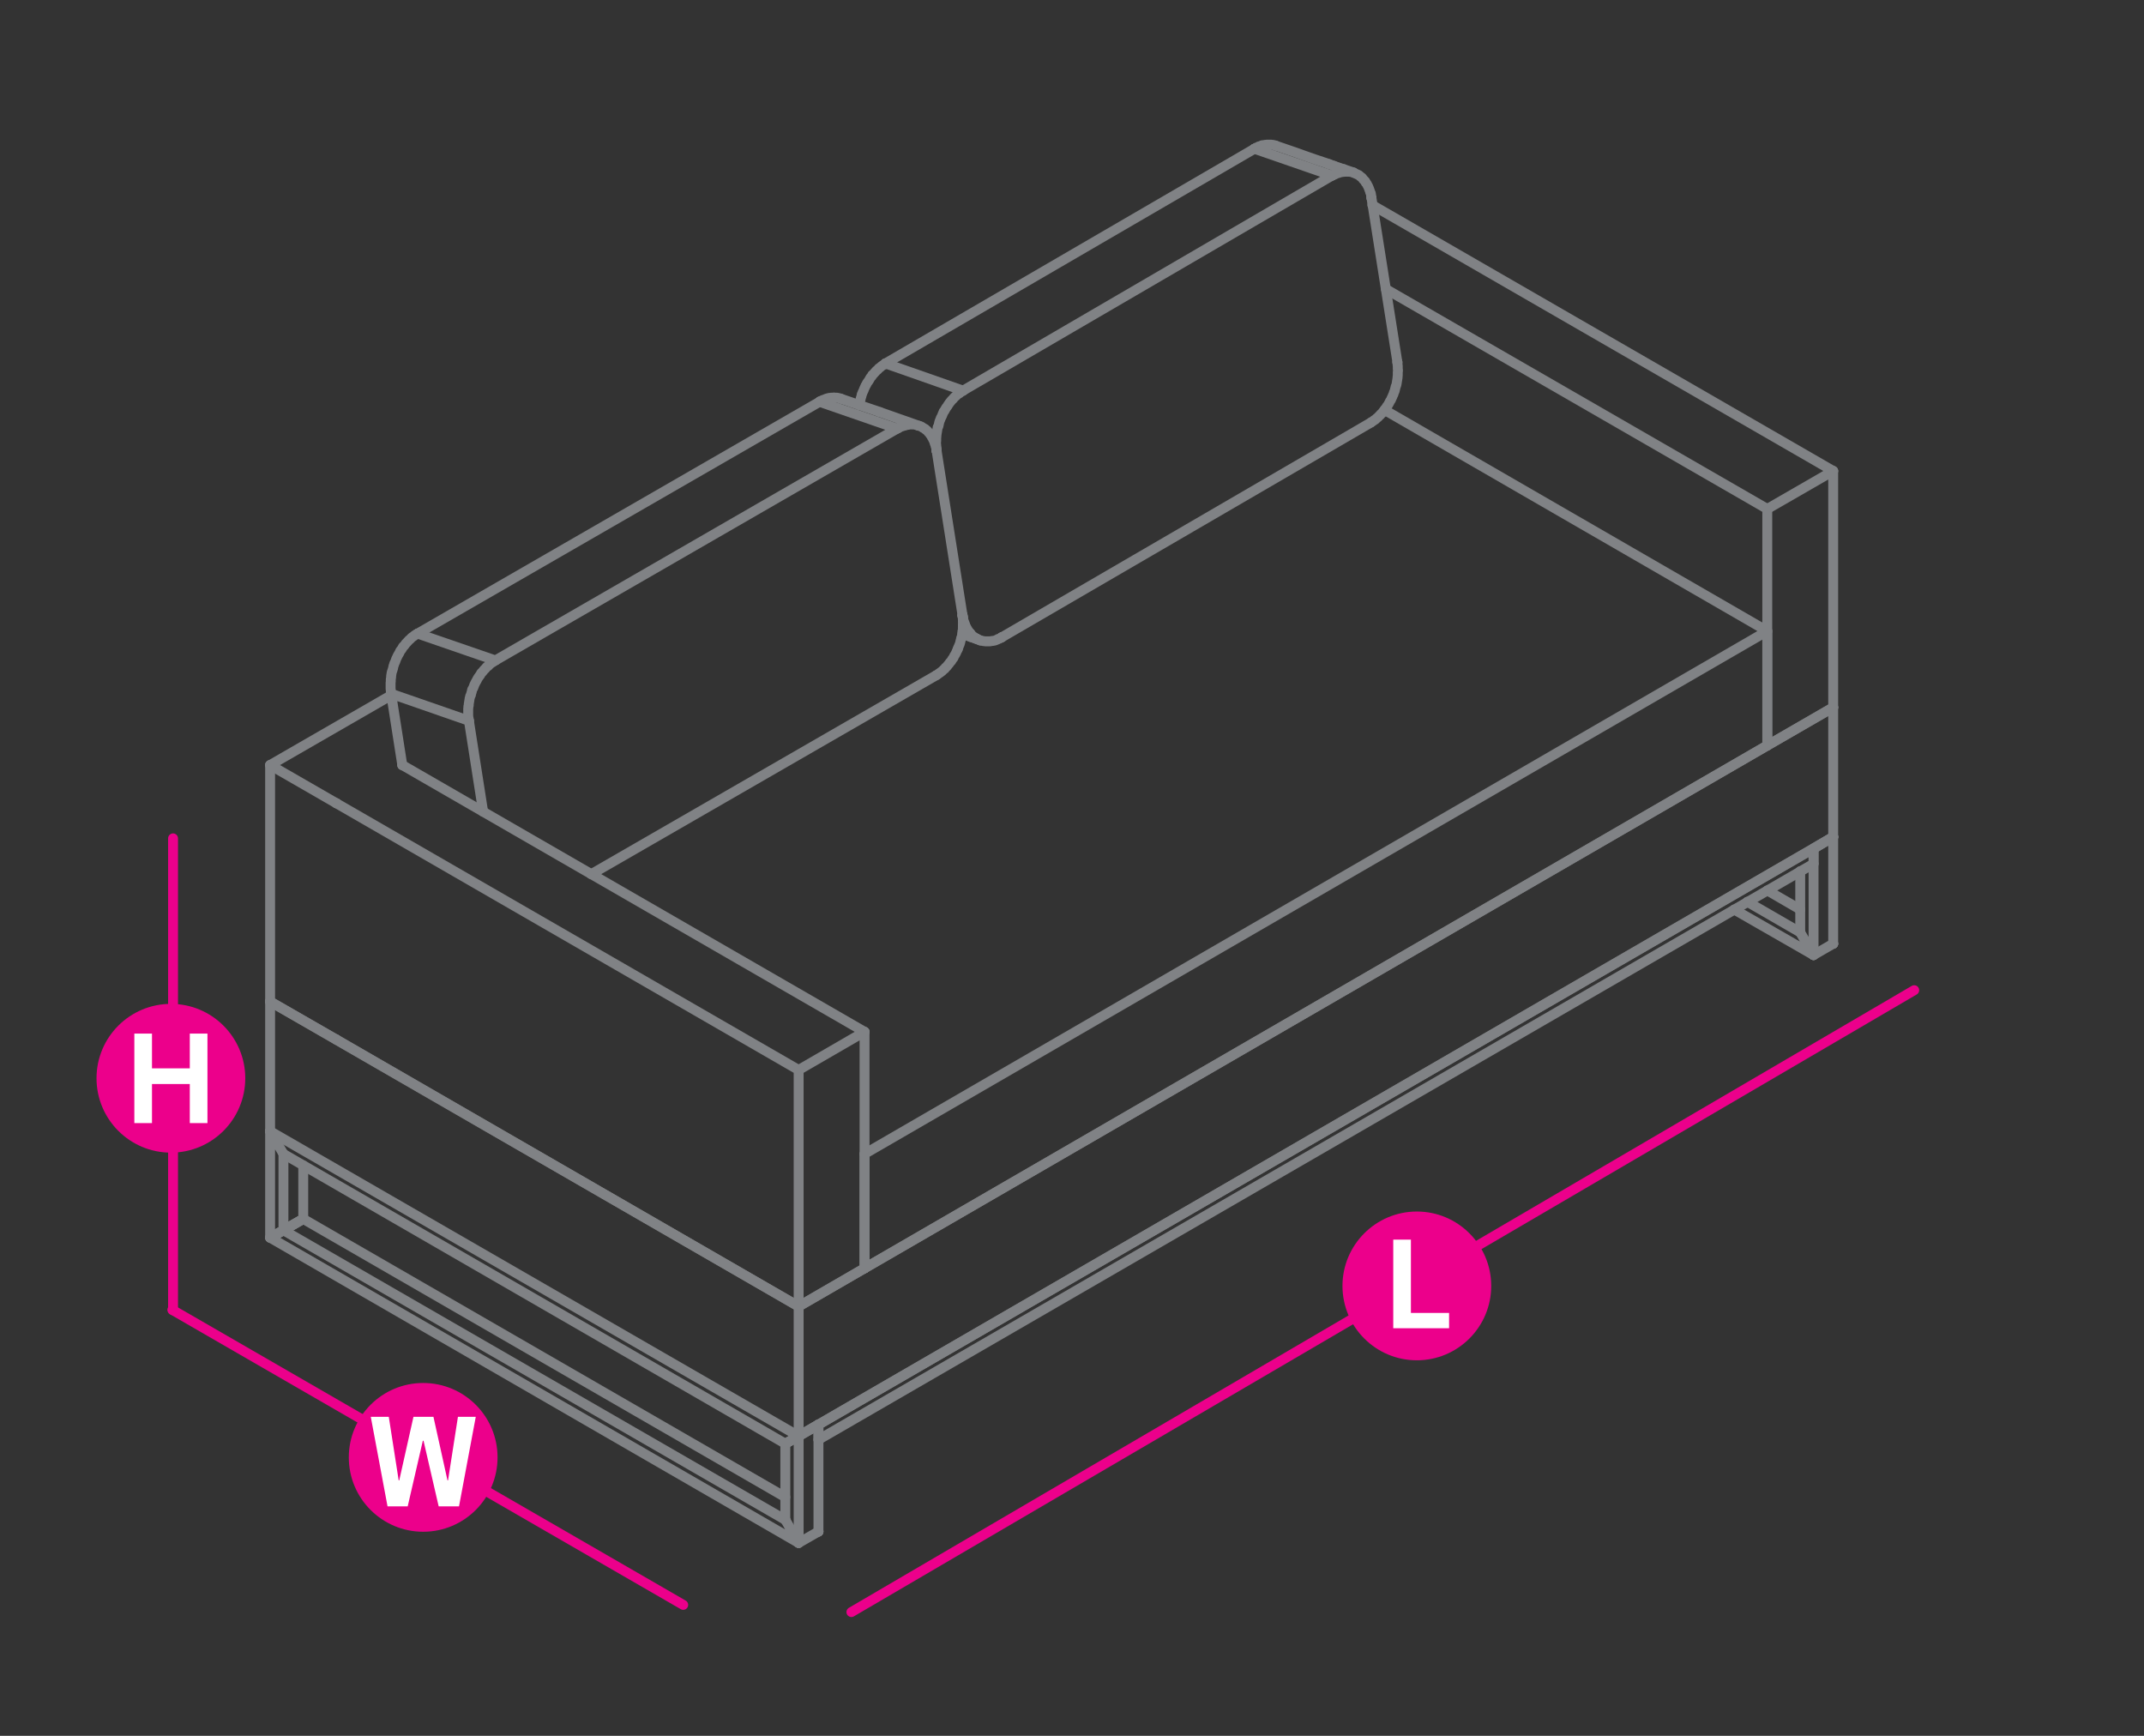 <?xml version="1.0" encoding="utf-8"?>
<!-- Generator: Adobe Illustrator 21.0.0, SVG Export Plug-In . SVG Version: 6.00 Build 0)  -->
<svg version="1.1" id="Layer_1" xmlns="http://www.w3.org/2000/svg" xmlns:xlink="http://www.w3.org/1999/xlink" x="0px" y="0px"
	 viewBox="0 0 1190.6 963.8" style="enable-background:new 0 0 1190.6 963.8;" xml:space="preserve">
<rect x="0" y="0" width="1190.6" height="963.8" fill="#333333" stroke="none"/>
<style type="text/css">
	.st0{fill:none;stroke:#EC008B;stroke-width:5.5;stroke-linecap:round;stroke-linejoin:round;stroke-miterlimit:10;}
	.st1{fill:#EC008B;}
	.st2{fill:#FFFFFF;}
	.st3{fill:none;stroke:#808285;stroke-width:5.5;stroke-linecap:round;stroke-linejoin:round;stroke-miterlimit:10;}
</style>
<line class="st0" x1="472.8" y1="895.1" x2="1063" y2="549.8"/>
<line class="st0" x1="95.7" y1="727.3" x2="379.4" y2="891.1"/>
<line class="st0" x1="96.1" y1="465.5" x2="96.1" y2="727.5"/>
<g>
	<g>
		<path class="st1" d="M828.1,714c0,22.8-18.5,41.3-41.3,41.3s-41.3-18.5-41.3-41.3s18.5-41.3,41.3-41.3S828.1,691.2,828.1,714z"/>
	</g>
	<g>
		<path class="st2" d="M773.7,737.5v-49.2h9.8V729h21.2v8.5H773.7z"/>
	</g>
</g>
<g>
	<g>
		<circle class="st1" cx="235" cy="809.2" r="41.3"/>
	</g>
	<g>
		<path class="st2" d="M254.9,836.4h-11.3l-8.4-36.4h-0.4l-8.4,36.4h-11.2l-9.3-49.7h10l5.5,35.3h0.3l7.9-35.3h11.1l7.8,35.3h0.3
			l5.5-35.3h9.9L254.9,836.4z"/>
	</g>
</g>
<g>
	<g>
		<circle class="st1" cx="94.9" cy="598.7" r="41.3"/>
	</g>
	<g>
		<path class="st2" d="M74.6,623.6v-49.7h9.8v19.3h21v-19.3h9.8v49.7h-9.8v-21.7h-21v21.7H74.6z"/>
	</g>
</g>
<g>
	<polyline class="st3" points="1007.1,471.2 454.5,791 454.5,799.4 1007.1,479.6 1007.1,471.2 	"/>
	<line class="st3" x1="454.5" y1="799.4" x2="454.5" y2="799.4"/>
	<line class="st3" x1="454.5" y1="791" x2="454.5" y2="791"/>
	<line class="st3" x1="1007.1" y1="479.6" x2="1007.1" y2="479.6"/>
	<polyline class="st3" points="1007.1,471.2 1018,464.7 1007.1,471.2 	"/>
	<line class="st3" x1="1018" y1="464.7" x2="1018" y2="464.7"/>
	<polyline class="st3" points="963,505 1007.1,530.3 999.7,517.7 970.3,500.7 	"/>
	<line class="st3" x1="999.7" y1="505" x2="981.4" y2="494.4"/>
	<line class="st3" x1="1007.1" y1="530.3" x2="1018" y2="524"/>
	<line class="st3" x1="999.7" y1="517.7" x2="999.7" y2="517.7"/>
	<line class="st3" x1="1007.1" y1="530.3" x2="1007.1" y2="530.3"/>
	<line class="st3" x1="1018" y1="524" x2="1018" y2="524"/>
	<line class="st3" x1="1007.1" y1="530.3" x2="1007.1" y2="471.2"/>
	<line class="st3" x1="999.7" y1="483.7" x2="999.7" y2="517.7"/>
	<polyline class="st3" points="1018,524 1018,464.7 1007.1,471.2 	"/>
	<line class="st3" x1="999.7" y1="517.7" x2="999.7" y2="517.7"/>
	<line class="st3" x1="1007.1" y1="530.3" x2="1007.1" y2="530.3"/>
	<line class="st3" x1="1007.1" y1="471.2" x2="1007.1" y2="471.2"/>
	<line class="st3" x1="1018" y1="464.7" x2="1018" y2="464.7"/>
	<line class="st3" x1="1018" y1="524" x2="1018" y2="524"/>
	<polyline class="st3" points="157.4,640.7 150,628.1 150,687.2 157.4,683.1 157.4,640.7 	"/>
	<polyline class="st3" points="157.4,683.1 168.4,676.8 168.4,647.1 	"/>
	<polyline class="st3" points="150,687.2 150,687.2 157.4,683.1 168.4,676.8 	"/>
	<line class="st3" x1="150" y1="628.1" x2="150" y2="628.1"/>
	<line class="st3" x1="157.4" y1="683.1" x2="157.4" y2="683.1"/>
	<line class="st3" x1="157.4" y1="640.7" x2="157.4" y2="640.7"/>
	<line class="st3" x1="168.4" y1="676.8" x2="168.4" y2="676.8"/>
	<line class="st3" x1="443.5" y1="856.7" x2="443.5" y2="797.4"/>
	<line class="st3" x1="436.1" y1="801.6" x2="436.1" y2="843.9"/>
	<polyline class="st3" points="454.5,850.4 454.5,791 443.5,797.4 436.1,801.6 	"/>
	<line class="st3" x1="436.1" y1="843.9" x2="436.1" y2="843.9"/>
	<line class="st3" x1="436.1" y1="801.5" x2="436.1" y2="801.6"/>
	<line class="st3" x1="443.5" y1="856.7" x2="443.5" y2="856.7"/>
	<line class="st3" x1="443.5" y1="797.4" x2="443.5" y2="797.4"/>
	<line class="st3" x1="454.5" y1="850.4" x2="454.5" y2="850.4"/>
	<line class="st3" x1="454.5" y1="791" x2="454.5" y2="791"/>
	<polyline class="st3" points="150,687.2 443.5,856.7 436.1,843.9 157.4,683.1 	"/>
	<line class="st3" x1="443.5" y1="856.7" x2="454.5" y2="850.4"/>
	<polyline class="st3" points="436.1,831.3 168.4,676.8 157.4,683.1 150,687.2 	"/>
	<line class="st3" x1="157.4" y1="683.1" x2="157.4" y2="683.1"/>
	<line class="st3" x1="168.4" y1="676.8" x2="168.4" y2="676.8"/>
	<line class="st3" x1="436.1" y1="843.9" x2="436.1" y2="843.9"/>
	<line class="st3" x1="443.5" y1="856.7" x2="443.5" y2="856.7"/>
	<line class="st3" x1="454.5" y1="850.4" x2="454.5" y2="850.4"/>
	<polyline class="st3" points="157.4,640.7 436.1,801.6 443.5,797.4 150,628.1 	"/>
	<polyline class="st3" points="443.5,797.4 454.5,791 443.5,797.4 436.1,801.6 	"/>
	<line class="st3" x1="150" y1="628.1" x2="150" y2="628.1"/>
	<line class="st3" x1="157.4" y1="640.7" x2="157.4" y2="640.7"/>
	<line class="st3" x1="436.1" y1="801.5" x2="436.1" y2="801.6"/>
	<line class="st3" x1="443.5" y1="797.4" x2="443.5" y2="797.4"/>
	<line class="st3" x1="454.5" y1="791" x2="454.5" y2="791"/>
	<line class="st3" x1="776" y1="201.1" x2="761.6" y2="109.9"/>
	<line class="st3" x1="696.6" y1="82.6" x2="491.7" y2="201.8"/>
	<polyline class="st3" points="477.1,224.9 477.2,224.3 477.3,223.6 477.6,223.1 477.7,222.3 477.9,221.8 478,221.1 478.2,220.5 
		478.4,219.9 478.5,219.1 478.8,218.6 479,217.9 479.3,217.3 479.6,216.7 479.8,216.1 480.1,215.4 480.4,214.8 480.6,214.2 
		481,213.7 481.3,213 481.6,212.5 481.9,212.1 482.4,211.4 482.7,210.9 483,210.4 483.3,209.8 483.7,209.3 484.1,208.9 484.4,208.2 
		484.9,207.8 485.2,207.5 485.6,207 486.1,206.5 486.4,206.1 486.8,205.7 487.3,205.4 487.7,204.9 488,204.5 488.5,204.2 
		488.9,203.9 489.3,203.5 489.7,203.2 490.1,202.9 490.5,202.7 491,202.5 491.3,202.2 491.7,201.8 	"/>
	<polyline class="st3" points="696.6,82.6 696.9,82.4 697.4,82.2 697.7,81.9 698.2,81.8 698.7,81.6 699,81.3 699.4,81.2 700,81.1 
		700.4,80.9 700.7,80.7 701.3,80.6 701.7,80.6 702.2,80.5 702.6,80.4 703.1,80.4 703.6,80.3 704,80.3 704.5,80.3 704.9,80.3 
		705.3,80.3 705.8,80.3 706.3,80.4 706.7,80.4 707.2,80.5 707.6,80.6 708.1,80.7 708.5,80.9 	"/>
	<polyline class="st3" points="542.4,354.6 542.8,354.8 543.2,355.1 543.6,355.2 544.1,355.5 544.4,355.6 544.8,355.7 545.4,355.8 
		545.8,355.9 546.2,356 546.6,356 547.1,356.1 547.6,356.1 548,356.1 548.6,356.1 549,356.1 549.4,356.1 549.8,356.1 550.3,356 
		550.7,355.9 551.2,355.9 551.7,355.8 552.2,355.7 552.6,355.6 552.9,355.5 553.5,355.2 553.9,355.1 554.2,354.8 554.8,354.7 
		555.2,354.5 555.5,354.3 556,354 	"/>
	<line class="st3" x1="739.7" y1="97.5" x2="534.8" y2="216.9"/>
	<line class="st3" x1="556" y1="354" x2="556.4" y2="353.8"/>
	<polyline class="st3" points="556.4,353.8 761.3,234.6 761.6,234.3 762,234.1 762.5,233.8 762.9,233.5 763.2,233.2 763.7,233 
		764.1,232.6 764.5,232.2 764.9,231.9 765.3,231.6 765.7,231.1 766.1,230.7 766.5,230.4 766.8,229.9 767.4,229.5 767.7,229.1 
		768,228.6 768.5,228.2 768.9,227.6 769.2,227.1 769.6,226.7 769.9,226.1 770.2,225.6 770.7,225 771,224.5 771.3,223.9 771.6,223.4 
		771.9,222.7 772.3,222.2 772.6,221.6 772.8,221 773.1,220.5 773.4,219.7 773.7,219.1 773.9,218.6 774.1,217.8 774.4,217.3 
		774.6,216.6 774.7,216 774.9,215.4 775,214.7 775.3,214.1 775.5,213.4 775.6,212.8 775.7,212.2 775.8,211.5 775.9,211 776,210.2 
		776.1,209.7 776.1,209.1 776.2,208.5 776.2,207.8 776.2,207.3 776.2,206.6 776.3,206.1 776.3,205.4 776.2,204.9 776.2,204.3 
		776.2,203.8 776.2,203.2 776.1,202.7 776.1,202.1 776,201.7 776,201.1 	"/>
	<line class="st3" x1="491.7" y1="201.8" x2="534.8" y2="216.9"/>
	<line class="st3" x1="739.7" y1="97.5" x2="696.6" y2="82.6"/>
	<polyline class="st3" points="534.5,341.6 534.6,342.2 534.7,342.6 534.7,343.1 534.8,343.6 534.9,344.1 535.1,344.6 535.3,345.1 
		535.5,345.6 535.7,346.1 535.8,346.5 536,347.1 536.1,347.5 	"/>
	<line class="st3" x1="534.4" y1="352.1" x2="536.3" y2="352.7"/>
	<polyline class="st3" points="536.1,347.5 536.3,347.9 536.6,348.4 536.8,348.8 537.1,349.2 537.3,349.7 537.6,350 537.9,350.6 
		538.2,350.9 538.4,351.3 538.8,351.6 	"/>
	<line class="st3" x1="536.3" y1="352.7" x2="539.1" y2="353.7"/>
	<polyline class="st3" points="538.8,351.6 539.1,352.1 539.4,352.4 539.7,352.7 540,353 540.5,353.4 540.8,353.6 541.2,353.9 
		541.6,354.2 	"/>
	<line class="st3" x1="539.1" y1="353.7" x2="541.7" y2="354.6"/>
	<polyline class="st3" points="541.6,354.2 542,354.4 542.4,354.6 	"/>
	<line class="st3" x1="541.7" y1="354.6" x2="544.4" y2="355.6"/>
	<polyline class="st3" points="520.1,250.2 520.1,249.8 520,249.2 520,248.8 519.9,248.2 519.9,247.7 519.9,247.1 519.8,246.5 
		519.8,246 519.8,245.3 519.9,244.8 519.9,244.2 519.9,243.6 519.9,243 520,242.5 520,241.7 520.1,241.2 520.2,240.5 520.3,239.9 
		520.4,239.3 520.5,238.6 520.6,238 520.7,237.2 521.1,236.7 521.2,236.2 521.4,235.4 521.5,234.8 521.7,234.1 521.9,233.5 
		522.2,232.9 522.4,232.2 522.7,231.7 523,231.1 523.3,230.4 523.5,229.8 523.8,229.2 524,228.6 524.5,228.1 524.8,227.4 525.1,227 
		525.4,226.4 525.9,225.8 526.2,225.4 526.5,224.8 526.9,224.3 527.2,223.8 527.6,223.3 528.1,222.7 528.4,222.3 528.7,222 
		529.3,221.5 529.6,221 529.9,220.7 530.3,220.3 530.8,219.9 531.2,219.5 531.5,219.1 532,218.8 532.4,218.6 532.9,218.3 
		533.2,217.8 533.6,217.6 534.1,217.4 534.5,217.2 534.8,216.9 	"/>
	<polyline class="st3" points="708.5,80.9 719.3,84.6 724.6,86.5 730,88.4 735.4,90.2 738,91.1 	"/>
	<polyline class="st3" points="739.7,97.5 740.1,97.3 740.6,97.1 	"/>
	<line class="st3" x1="740.8" y1="92.1" x2="738" y2="91.1"/>
	<polyline class="st3" points="740.6,97.1 740.9,96.9 741.4,96.8 741.8,96.6 742.2,96.3 742.6,96.2 743.2,96.1 743.5,95.8 	"/>
	<line class="st3" x1="743.5" y1="93.1" x2="740.8" y2="92.1"/>
	<polyline class="st3" points="743.5,95.8 743.9,95.7 744.4,95.6 744.9,95.6 745.4,95.5 745.8,95.4 746.3,95.4 	"/>
	<line class="st3" x1="746.1" y1="93.9" x2="743.5" y2="93.1"/>
	<polyline class="st3" points="746.3,95.4 746.7,95.3 747.1,95.3 747.5,95.3 748.1,95.3 748.5,95.3 	"/>
	<polyline class="st3" points="748.5,95.3 749,95.3 749.5,95.4 749.9,95.4 750.3,95.5 750.7,95.6 751.2,95.7 751.7,95.8 749,94.9 
		746.1,93.9 	"/>
	<polyline class="st3" points="751.7,95.8 752,96.1 752.4,96.2 752.9,96.5 753.3,96.6 753.6,96.8 754.1,97 754.5,97.2 754.8,97.4 
		755.3,97.9 755.6,98.1 756,98.4 756.4,98.7 756.7,99.1 756.9,99.4 757.2,99.8 757.7,100.2 757.9,100.5 758.2,100.8 758.4,101.4 
		758.7,101.7 759,102.1 759.3,102.7 759.5,103.1 759.7,103.4 759.9,103.9 760.1,104.4 760.3,104.8 760.4,105.3 760.7,105.9 
		760.8,106.4 760.9,106.8 761.2,107.2 761.3,107.8 761.4,108.3 761.4,108.8 761.5,109.3 761.6,109.9 	"/>
	<line class="st3" x1="491.7" y1="201.8" x2="491.7" y2="201.9"/>
	<line class="st3" x1="520.1" y1="250.2" x2="520.1" y2="250.2"/>
	<line class="st3" x1="534.5" y1="341.6" x2="534.5" y2="341.6"/>
	<line class="st3" x1="534.8" y1="216.9" x2="534.8" y2="216.9"/>
	<line class="st3" x1="556.4" y1="353.8" x2="556.4" y2="353.8"/>
	<line class="st3" x1="696.6" y1="82.6" x2="696.6" y2="82.6"/>
	<line class="st3" x1="739.7" y1="97.5" x2="739.7" y2="97.5"/>
	<line class="st3" x1="761.3" y1="234.6" x2="761.3" y2="234.6"/>
	<line class="st3" x1="761.6" y1="109.9" x2="761.6" y2="109.9"/>
	<line class="st3" x1="776" y1="201.1" x2="776" y2="201.1"/>
	<polyline class="st3" points="268.3,450.7 260.4,400.2 217.2,385.2 223.4,424.8 	"/>
	<polyline class="st3" points="217.2,385.2 217.1,384.6 217.1,384.1 217,383.6 217,383.1 216.9,382.5 216.9,382 216.9,381.4 
		216.9,380.9 216.9,380.3 216.9,379.7 216.9,379.1 217,378.4 217,377.8 217,377.3 217.1,376.6 217.2,376 217.2,375.3 217.3,374.8 
		217.4,374.1 217.5,373.5 217.7,372.8 217.9,372.3 218.1,371.6 218.3,371 218.4,370.3 218.6,369.6 218.8,369.1 219,368.3 
		219.3,367.8 219.6,367.1 219.8,366.5 220,365.9 220.3,365.3 220.6,364.7 220.8,364.2 221.2,363.5 221.5,363 221.9,362.3 
		222.1,361.8 222.4,361.2 222.9,360.7 223.2,360.2 223.5,359.7 223.8,359.1 224.4,358.6 224.7,358.2 225,357.8 225.4,357.2 
		225.9,356.8 226.2,356.4 226.7,355.9 227,355.5 227.5,355.1 227.9,354.8 228.2,354.4 228.6,354 229,353.7 229.5,353.4 229.9,353.1 
		230.3,352.7 230.8,352.5 231.1,352.2 231.6,352 231.9,351.8 455.1,223.1 455.5,222.7 455.9,222.6 456.3,222.4 456.7,222.2 
		457.2,222 457.6,221.9 457.9,221.8 458.5,221.5 458.9,221.4 459.3,221.2 459.9,221.1 460.2,221 460.7,220.9 461.1,220.9 
		461.6,220.8 462.1,220.8 462.5,220.8 463.1,220.7 463.5,220.8 463.9,220.8 464.3,220.8 464.8,220.8 465.2,220.9 465.7,221 
		466.1,221.1 466.5,221.2 467,221.4 	"/>
	<line class="st3" x1="534.5" y1="341.6" x2="520.1" y2="250.2"/>
	<polyline class="st3" points="531.9,360.3 531.7,360.8 531.3,361.5 531.1,362.1 530.8,362.7 530.5,363.3 530.1,363.9 529.8,364.4 
		529.6,365 529.3,365.5 528.8,366 528.5,366.6 528.2,367.1 527.7,367.6 527.3,368.1 527,368.6 526.6,369 526.2,369.5 525.9,370 
		525.4,370.4 525,370.7 524.7,371.3 524.2,371.6 523.8,372 523.4,372.4 523,372.8 522.6,373 522.2,373.4 521.7,373.7 521.4,373.9 
		520.9,374.3 520.5,374.6 520.1,374.8 519.8,375 328.3,485.4 	"/>
	<polyline class="st3" points="520.1,250.2 520.1,249.8 520,249.2 519.9,248.8 519.8,248.3 	"/>
	<polyline class="st3" points="455.1,223.1 498.2,238 275.1,366.7 231.9,351.8 	"/>
	<polyline class="st3" points="531.9,360.3 532.1,359.6 532.4,359 532.6,358.4 532.9,357.8 533.1,357.1 533.3,356.4 533.4,355.8 
		533.6,355.2 533.7,354.5 533.9,353.9 534.2,353.2 534.3,352.6 534.4,352.1 534.4,351.3 534.5,350.8 534.6,350.2 	"/>
	<line class="st3" x1="534.6" y1="342.2" x2="534.5" y2="341.6"/>
	<line class="st3" x1="534.6" y1="350.2" x2="534.7" y2="349.5"/>
	<line class="st3" x1="534.6" y1="342.7" x2="534.6" y2="342.2"/>
	<line class="st3" x1="534.7" y1="349.5" x2="534.7" y2="348.9"/>
	<line class="st3" x1="534.7" y1="343.1" x2="534.6" y2="342.7"/>
	<line class="st3" x1="534.7" y1="348.9" x2="534.7" y2="348.3"/>
	<line class="st3" x1="534.7" y1="343.8" x2="534.7" y2="343.1"/>
	<line class="st3" x1="534.7" y1="348.3" x2="534.8" y2="347.7"/>
	<line class="st3" x1="534.7" y1="344.2" x2="534.7" y2="343.8"/>
	<line class="st3" x1="534.8" y1="347.7" x2="534.8" y2="347.2"/>
	<line class="st3" x1="534.8" y1="344.8" x2="534.7" y2="344.2"/>
	<line class="st3" x1="534.8" y1="347.2" x2="534.8" y2="346.5"/>
	<polyline class="st3" points="534.8,346.5 534.8,346 534.8,345.4 534.8,344.8 	"/>
	<line class="st3" x1="488.6" y1="228.8" x2="467" y2="221.4"/>
	<polyline class="st3" points="498.2,238 498.6,237.8 499,237.7 499.5,237.4 499.8,237.1 500.4,236.9 500.8,236.8 501.1,236.7 
		501.7,236.5 502.1,236.4 502.5,236.3 502.9,236.2 503.4,236 503.8,235.9 504.3,235.9 504.7,235.7 505.3,235.7 505.7,235.7 
		506.1,235.6 506.7,235.7 507,235.7 507.4,235.7 507.9,235.7 508.4,235.9 508.9,236 509.3,236.2 509.7,236.3 510.2,236.4 
		488.6,228.8 	"/>
	<polyline class="st3" points="510.2,236.4 510.6,236.5 510.9,236.6 511.5,236.8 511.8,237 512.2,237.2 512.6,237.6 513.1,237.8 
		513.4,238 513.8,238.2 514.1,238.6 514.5,238.8 514.9,239.2 515.2,239.5 515.5,239.9 515.8,240.2 516.2,240.5 516.5,241.1 
		516.7,241.4 517,241.7 517.3,242.2 517.5,242.7 517.8,243 518,243.5 518.2,244 518.5,244.4 518.7,244.9 518.8,245.3 519,245.9 
		519.1,246.3 519.4,246.7 519.5,247.3 519.7,247.8 519.8,248.3 	"/>
	<polyline class="st3" points="260.4,400.2 260.3,399.6 260.3,399.1 260.1,398.5 260.1,398.1 260,397.5 260,396.9 260,396.5 
		260,395.8 260,395.3 260,394.6 260,394.1 260,393.4 260.1,392.8 260.1,392.2 260.3,391.7 260.3,390.9 260.4,390.4 260.5,389.7 
		260.6,389.1 260.7,388.5 260.8,387.7 261,387.2 261.1,386.5 261.5,385.9 261.6,385.3 261.8,384.6 262,384 262.1,383.3 262.3,382.7 
		262.7,382.2 263,381.4 263.2,380.9 263.4,380.3 263.7,379.7 264,379.1 264.3,378.5 264.7,377.9 264.9,377.4 265.3,376.7 
		265.6,376.2 265.9,375.8 266.4,375.1 266.7,374.7 267,374.1 267.3,373.6 267.9,373.1 268.2,372.7 268.5,372.3 269,371.7 
		269.4,371.4 269.7,371 270.2,370.4 270.5,370.1 271.1,369.8 271.4,369.4 271.8,369.1 272.1,368.7 272.7,368.3 273,368 273.5,367.8 
		273.8,367.6 274.3,367.1 274.7,366.9 275.1,366.7 	"/>
	<line class="st3" x1="217.2" y1="385.2" x2="217.2" y2="385.2"/>
	<line class="st3" x1="231.9" y1="351.8" x2="231.9" y2="351.8"/>
	<line class="st3" x1="260.4" y1="400.2" x2="260.4" y2="400.2"/>
	<line class="st3" x1="275.1" y1="366.7" x2="275.1" y2="366.7"/>
	<line class="st3" x1="455.1" y1="223.1" x2="455.1" y2="223.1"/>
	<line class="st3" x1="498.2" y1="238" x2="498.2" y2="238"/>
	<line class="st3" x1="519.8" y1="375" x2="519.8" y2="375"/>
	<line class="st3" x1="520.1" y1="250.2" x2="520.1" y2="250.2"/>
	<line class="st3" x1="534.5" y1="341.6" x2="534.5" y2="341.6"/>
	<polyline class="st3" points="768.8,227.6 981.4,350.4 480.1,640.7 480.1,704.2 981.4,413.9 981.4,350.4 	"/>
	<line class="st3" x1="480.1" y1="704.2" x2="480.1" y2="704.2"/>
	<line class="st3" x1="480.1" y1="640.7" x2="480.1" y2="640.7"/>
	<line class="st3" x1="981.4" y1="413.9" x2="981.4" y2="413.9"/>
	<line class="st3" x1="981.4" y1="350.4" x2="981.4" y2="350.4"/>
	<line class="st3" x1="186.8" y1="446" x2="150" y2="424.8"/>
	<polyline class="st3" points="217.3,386 150,424.8 150,556.1 186.8,577.2 	"/>
	<polyline class="st3" points="769.6,160.5 981.4,282.6 981.4,413.9 1018,392.8 1018,261.5 	"/>
	<polyline class="st3" points="762.1,113.9 1018,261.5 981.4,282.6 	"/>
	<line class="st3" x1="480.1" y1="704.2" x2="480.1" y2="572.9"/>
	<line class="st3" x1="186.8" y1="577.2" x2="443.5" y2="725.4"/>
	<polyline class="st3" points="186.8,446 443.5,594.1 443.5,725.4 480.1,704.2 	"/>
	<polyline class="st3" points="443.5,594.1 480.1,572.9 223.4,424.8 	"/>
	<line class="st3" x1="150" y1="556" x2="150" y2="556.1"/>
	<line class="st3" x1="150" y1="424.8" x2="150" y2="424.8"/>
	<line class="st3" x1="186.8" y1="577.2" x2="186.8" y2="577.2"/>
	<line class="st3" x1="186.8" y1="446" x2="186.8" y2="446"/>
	<line class="st3" x1="223.4" y1="424.8" x2="223.4" y2="424.8"/>
	<line class="st3" x1="443.5" y1="725.4" x2="443.5" y2="725.4"/>
	<line class="st3" x1="443.5" y1="594.1" x2="443.5" y2="594.1"/>
	<line class="st3" x1="480.1" y1="704.2" x2="480.1" y2="704.2"/>
	<line class="st3" x1="480.1" y1="572.9" x2="480.1" y2="572.9"/>
	<line class="st3" x1="981.4" y1="413.9" x2="981.4" y2="413.9"/>
	<line class="st3" x1="981.4" y1="282.6" x2="981.4" y2="282.6"/>
	<line class="st3" x1="1018" y1="392.8" x2="1018" y2="392.8"/>
	<line class="st3" x1="1018" y1="261.5" x2="1018" y2="261.5"/>
	<polyline class="st3" points="150,628.1 150,628.1 150,556.1 443.5,725.4 443.5,797.4 1018,464.7 1018,392.8 443.5,725.4 	"/>
	<line class="st3" x1="150" y1="556" x2="150" y2="556.1"/>
	<line class="st3" x1="443.5" y1="797.4" x2="443.5" y2="797.4"/>
	<line class="st3" x1="443.5" y1="725.4" x2="443.5" y2="725.4"/>
	<line class="st3" x1="1018" y1="464.7" x2="1018" y2="464.7"/>
	<line class="st3" x1="1018" y1="392.8" x2="1018" y2="392.8"/>
</g>
</svg>
